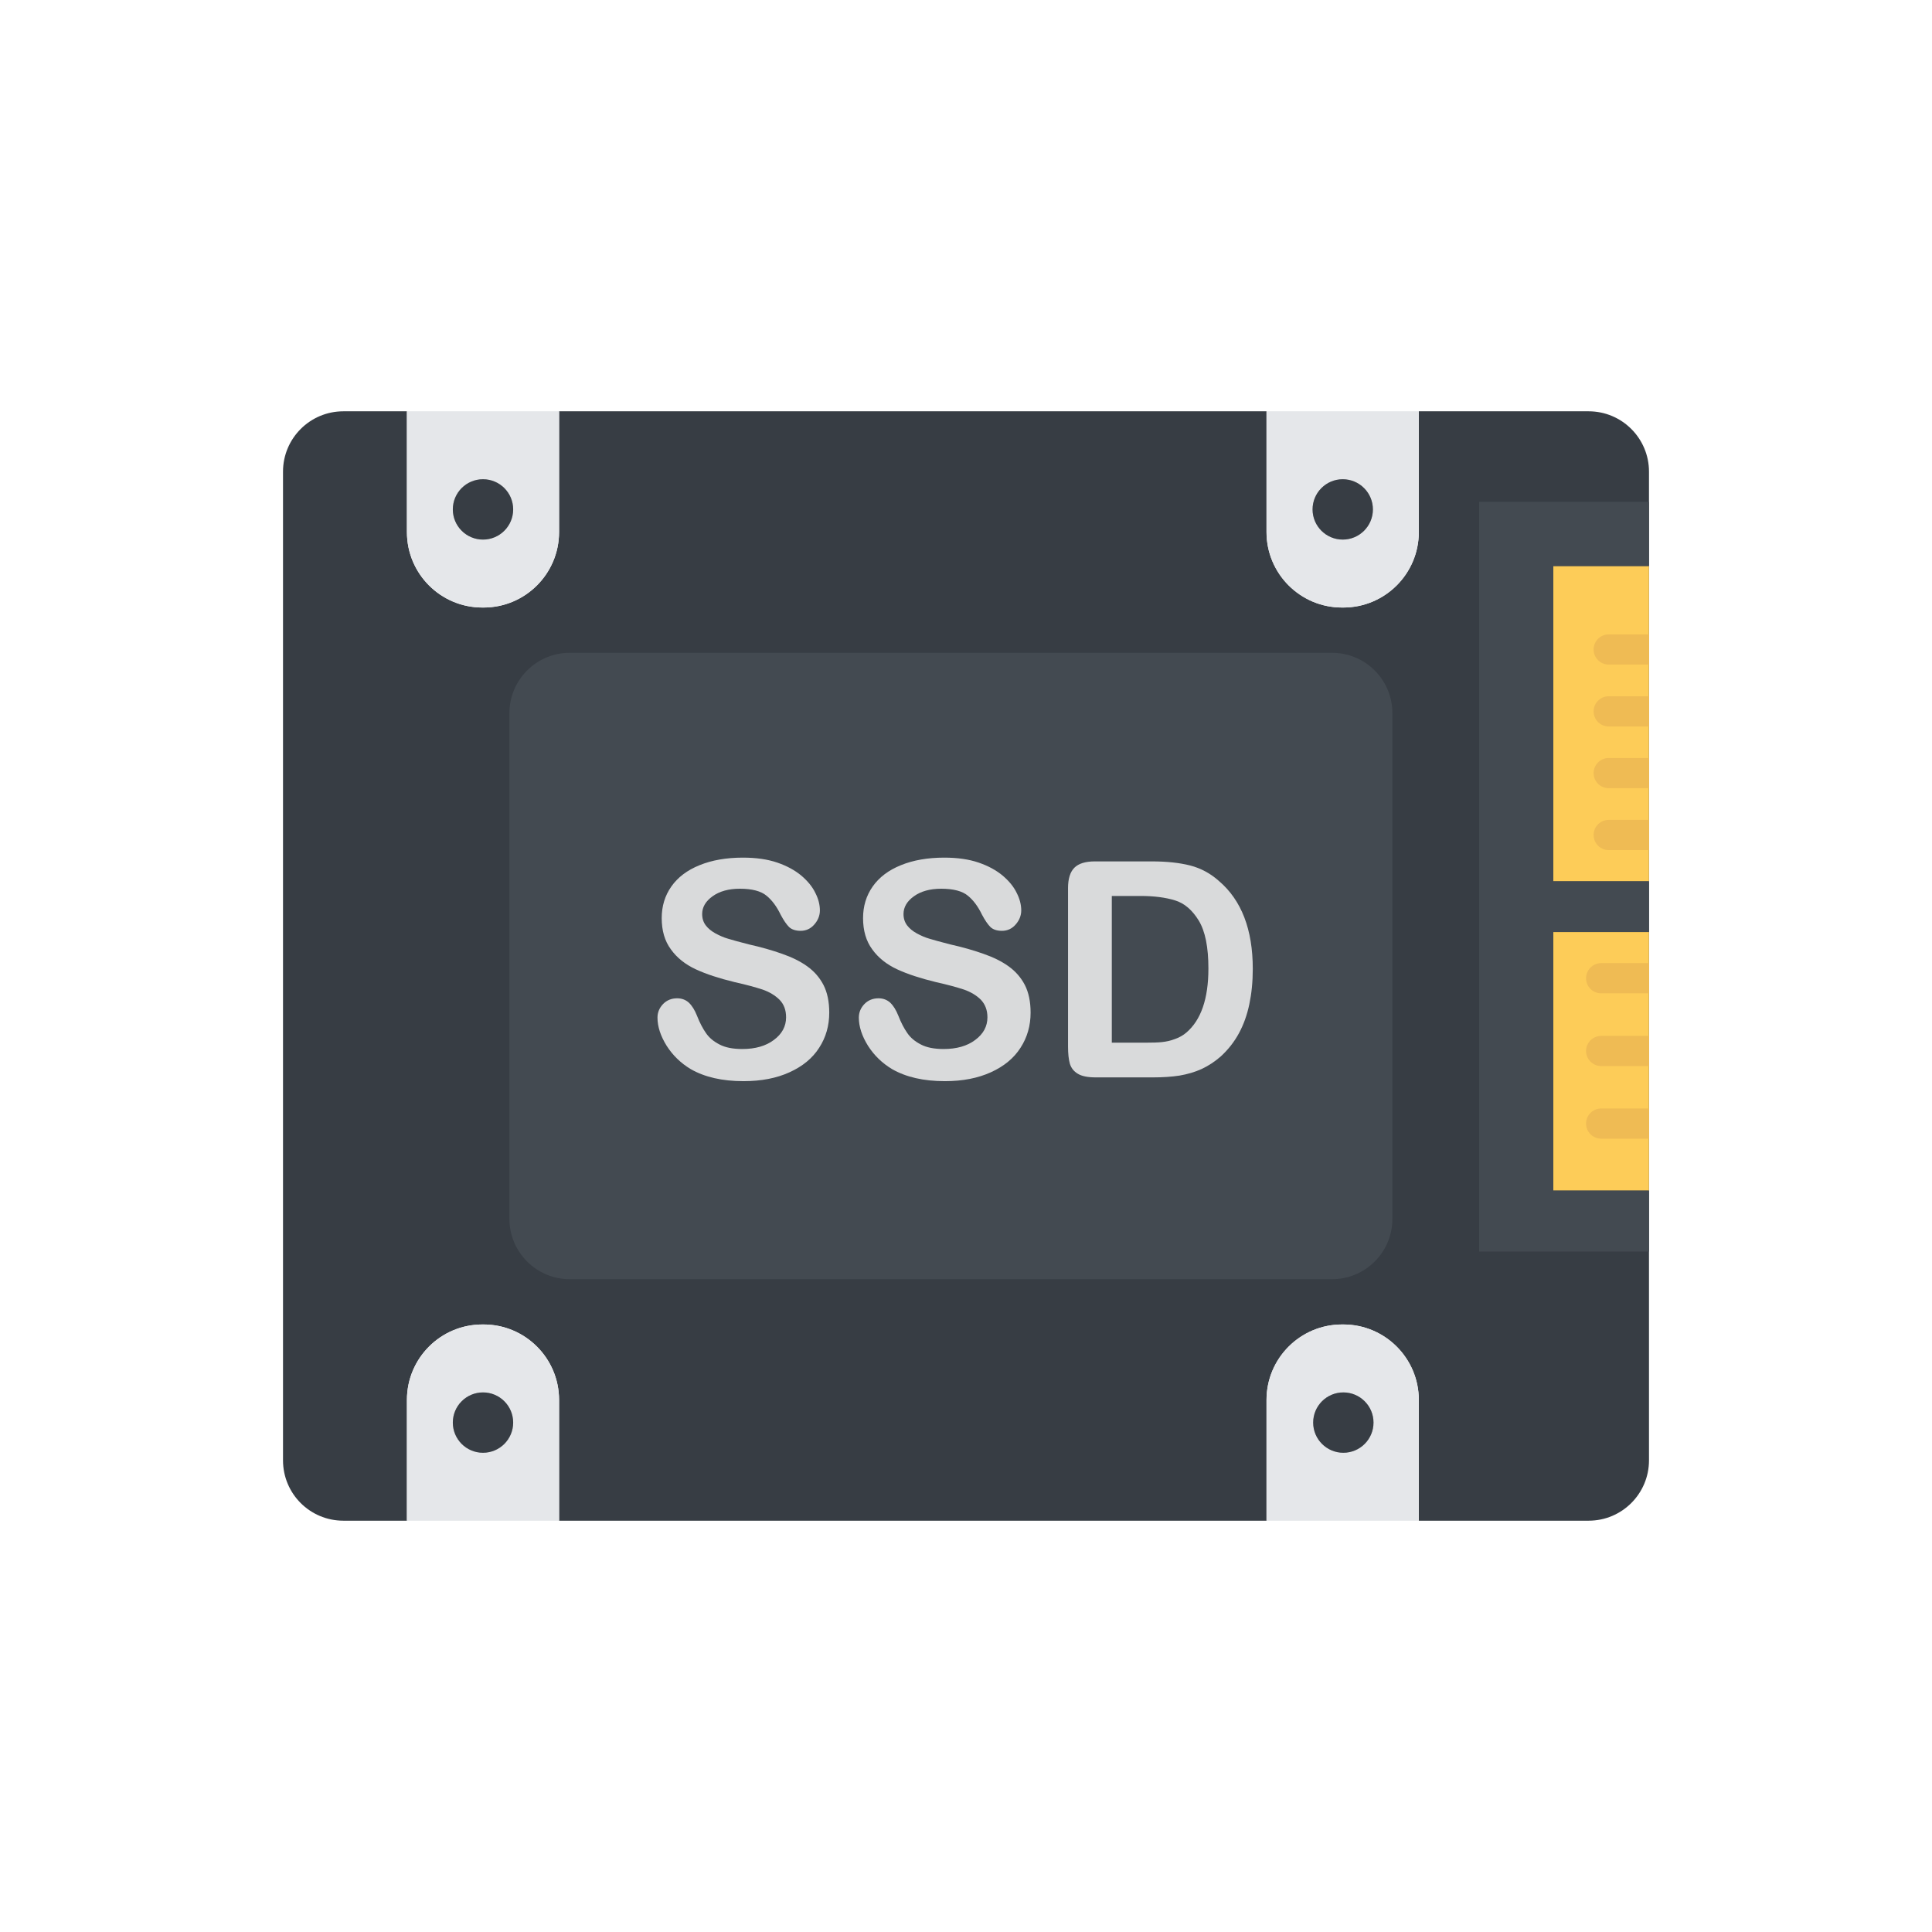 <?xml version="1.0" ?><svg style="enable-background:new 0 0 128 128;" version="1.1" viewBox="0 0 128 128" xml:space="preserve" xmlns="http://www.w3.org/2000/svg" xmlns:xlink="http://www.w3.org/1999/xlink"><style type="text/css">
	.st0{display:none;}
	.st1{fill:#4C545E;}
	.st2{fill:#E5E7EA;}
	.st3{fill:#CECECE;}
	.st4{fill:#D9DADB;}
	.st5{fill:#434953;}
	.st6{fill:#6699D1;}
	.st7{fill:#6194C1;}
	.st8{fill:#373D44;}
	.st9{fill:#2E3338;}
	.st10{fill:#FDCC58;}
	.st11{fill:#5AC0A6;}
	.st12{fill:#77B8E8;}
	.st13{fill:#6EA7DB;}
	.st14{fill:#56B297;}
	.st15{fill:#F2F3F4;}
	.st16{fill:#EFBB54;}
	.st17{fill:#434A51;}
	.st18{fill:#24282B;}
	.st19{fill:#57B59A;}
	.st20{fill:#393F44;}
	.st21{fill:#EA5765;}
	.st22{fill:#62CCAE;}
	.st23{fill:#565F68;}
	.st24{fill:#DB5367;}
	.st25{fill:none;}
	.st26{fill:#41474F;}
	.st27{fill:#383E44;}
	.st28{fill:#2F3438;}
	.st29{fill:#E887B7;}
	.st30{fill:#F16D53;}
	.st31{fill:#A491C4;}
	.st32{fill:#9DCD6A;}
</style><g class="st0" id="Guide"/><g id="Layer_2"/><g id="Layer_3"/><g id="Layer_4"/><g id="Layer_5"/><g id="Layer_6"/><g id="Layer_7"/><g id="Layer_8"/><g id="Layer_9"/><g id="Layer_10"/><g id="Layer_11"/><g id="Layer_12"/><g id="Layer_13"/><g id="Layer_14"/><g id="Layer_15"/><g id="Layer_16"/><g id="Layer_17"/><g id="Layer_18"><circle class="st8" cx="32" cy="33.75" r="2"/><circle class="st8" cx="88.96" cy="33.75" r="2"/><circle class="st8" cx="32" cy="94.25" r="2"/><circle class="st8" cx="89" cy="94.25" r="2"/><path class="st8" d="M109.25,31.25v65.5c0,2.21-1.79,4-4,4H94v-8c0-2.76-2.24-5-5-5h-0.09c-2.76,0-5,2.24-5,5v8H37.04v-8   c0-2.76-2.24-5-5-5h-0.08c-2.77,0-5,2.24-5,5v8h-4.21c-1.11,0-2.11-0.45-2.83-1.17c-0.72-0.72-1.17-1.72-1.17-2.83v-65.5   c0-2.21,1.79-4,4-4h4.21v8c0,2.76,2.23,5,5,5h0.08c2.76,0,5-2.24,5-5v-8h46.87v8c0,2.76,2.24,5,5,5H89c2.76,0,5-2.24,5-5v-8h11.25   C107.46,27.25,109.25,29.04,109.25,31.25z"/><path class="st8" d="M92.25,47.25v33.5c0,2.21-1.79,4-4,4h-50.5c-2.21,0-4-1.79-4-4v-33.5c0-2.21,1.79-4,4-4h50.5   C90.46,43.25,92.25,45.04,92.25,47.25z"/><path class="st17" d="M92.25,47.25v33.5c0,2.21-1.79,4-4,4h-50.5c-2.21,0-4-1.79-4-4v-33.5c0-2.21,1.79-4,4-4h50.5   C90.46,43.25,92.25,45.04,92.25,47.25z"/><path class="st2" d="M32,92.25c-1.11,0-2,0.9-2,2c0,1.11,0.89,2,2,2c1.1,0,2-0.89,2-2C34,93.15,33.1,92.25,32,92.25z M32,92.25   c-1.11,0-2,0.9-2,2c0,1.11,0.89,2,2,2c1.1,0,2-0.89,2-2C34,93.15,33.1,92.25,32,92.25z"/><path class="st2" d="M32.04,87.75h-0.08c-2.77,0-5,2.24-5,5v8h10.08v-8C37.04,89.99,34.8,87.75,32.04,87.75z M32,96.25   c-1.11,0-2-0.89-2-2c0-1.1,0.89-2,2-2c1.1,0,2,0.9,2,2C34,95.36,33.1,96.25,32,96.25z"/><circle class="st8" cx="32" cy="94.25" r="2"/><path class="st2" d="M32,31.75c-1.11,0-2,0.9-2,2c0,1.11,0.89,2,2,2c1.1,0,2-0.89,2-2C34,32.65,33.1,31.75,32,31.75z M32,31.75   c-1.11,0-2,0.9-2,2c0,1.11,0.89,2,2,2c1.1,0,2-0.89,2-2C34,32.65,33.1,31.75,32,31.75z"/><path class="st2" d="M26.96,27.25v8c0,2.76,2.23,5,5,5h0.08c2.76,0,5-2.24,5-5v-8H26.96z M32,35.75c-1.11,0-2-0.89-2-2   c0-1.1,0.89-2,2-2c1.1,0,2,0.9,2,2C34,34.86,33.1,35.75,32,35.75z"/><circle class="st8" cx="32" cy="33.75" r="2"/><path class="st2" d="M89,92.25c-1.11,0-2,0.9-2,2c0,1.11,0.89,2,2,2c1.1,0,2-0.89,2-2C91,93.15,90.1,92.25,89,92.25z M89,92.25   c-1.11,0-2,0.9-2,2c0,1.11,0.89,2,2,2c1.1,0,2-0.89,2-2C91,93.15,90.1,92.25,89,92.25z"/><path class="st2" d="M89,87.75h-0.09c-2.76,0-5,2.24-5,5v8H94v-8C94,89.99,91.76,87.75,89,87.75z M89,96.25c-1.11,0-2-0.89-2-2   c0-1.1,0.89-2,2-2c1.1,0,2,0.9,2,2C91,95.36,90.1,96.25,89,96.25z"/><circle class="st8" cx="89" cy="94.25" r="2"/><path class="st2" d="M88.96,31.75c-1.11,0-2,0.9-2,2c0,1.11,0.89,2,2,2c1.1,0,2-0.89,2-2C90.96,32.65,90.06,31.75,88.96,31.75z    M88.96,31.75c-1.11,0-2,0.9-2,2c0,1.11,0.89,2,2,2c1.1,0,2-0.89,2-2C90.96,32.65,90.06,31.75,88.96,31.75z"/><path class="st2" d="M83.91,27.25v8c0,2.76,2.24,5,5,5H89c2.76,0,5-2.24,5-5v-8H83.91z M88.96,35.75c-1.11,0-2-0.89-2-2   c0-1.1,0.89-2,2-2c1.1,0,2,0.9,2,2C90.96,34.86,90.06,35.75,88.96,35.75z"/><circle class="st8" cx="88.96" cy="33.75" r="2"/><rect class="st10" height="20.89" width="6.34" x="102.91" y="37.5"/><rect class="st10" height="17.13" width="6.34" x="102.91" y="61.75"/><g><g><path class="st16" d="M109.25,73.44v2h-3.17c-0.55,0-1-0.45-1-1s0.45-1,1-1H109.25z"/></g></g><g><g><path class="st16" d="M109.25,68.63v2h-3.17c-0.55,0-1-0.45-1-1c0-0.55,0.45-1,1-1H109.25z"/></g></g><g><g><path class="st16" d="M109.25,63.81v2h-3.17c-0.55,0-1-0.44-1-1c0-0.55,0.45-1,1-1H109.25z"/></g></g><g><g><path class="st16" d="M109.25,54.32v2h-2.67c-0.55,0-1-0.45-1-1c0-0.55,0.45-1,1-1H109.25z"/></g></g><g><g><path class="st16" d="M109.25,50.22v2h-2.67c-0.55,0-1-0.45-1-1s0.45-1,1-1H109.25z"/></g></g><g><g><path class="st16" d="M109.25,48.13h-2.67c-0.55,0-1-0.45-1-1s0.45-1,1-1h2.67V48.13z"/></g></g><g><path class="st16" d="M109.25,42.03v2h-2.67c-0.55,0-1-0.45-1-1s0.45-1,1-1H109.25z"/></g><g><path class="st4" d="M54.56,65.26c-0.26-0.5-0.62-0.91-1.08-1.24c-0.46-0.33-1.01-0.6-1.67-0.83c-0.65-0.23-1.38-0.44-2.19-0.62    c-0.65-0.17-1.11-0.29-1.39-0.38c-0.28-0.08-0.55-0.2-0.83-0.35c-0.27-0.15-0.49-0.33-0.64-0.53c-0.16-0.21-0.24-0.46-0.24-0.75    c0-0.46,0.23-0.85,0.69-1.18c0.46-0.33,1.06-0.5,1.81-0.5c0.81,0,1.4,0.16,1.76,0.46c0.37,0.3,0.68,0.72,0.94,1.26    c0.2,0.38,0.39,0.65,0.56,0.82c0.17,0.16,0.43,0.25,0.76,0.25c0.36,0,0.67-0.14,0.91-0.42c0.24-0.27,0.37-0.59,0.37-0.93    c0-0.38-0.1-0.77-0.3-1.16c-0.19-0.4-0.5-0.78-0.92-1.14c-0.43-0.36-0.96-0.65-1.6-0.87c-0.64-0.22-1.4-0.33-2.28-0.33    c-1.1,0-2.06,0.17-2.87,0.5c-0.82,0.33-1.44,0.8-1.87,1.41s-0.64,1.31-0.64,2.1c0,0.82,0.2,1.52,0.61,2.07    c0.4,0.56,0.96,1,1.65,1.32s1.55,0.6,2.58,0.85c0.77,0.17,1.38,0.34,1.84,0.49c0.46,0.16,0.84,0.39,1.13,0.68    c0.29,0.3,0.43,0.68,0.43,1.16c0,0.6-0.27,1.1-0.81,1.5c-0.53,0.4-1.23,0.6-2.09,0.6c-0.63,0-1.13-0.1-1.51-0.3    c-0.39-0.2-0.69-0.45-0.9-0.76c-0.21-0.3-0.41-0.68-0.59-1.14c-0.15-0.38-0.33-0.67-0.54-0.87c-0.21-0.19-0.47-0.29-0.78-0.29    c-0.37,0-0.69,0.13-0.93,0.38s-0.37,0.55-0.37,0.9c0,0.6,0.21,1.23,0.61,1.87c0.41,0.64,0.94,1.15,1.59,1.54    c0.92,0.53,2.09,0.8,3.5,0.8c1.18,0,2.2-0.2,3.05-0.59c0.86-0.39,1.52-0.93,1.96-1.62c0.45-0.69,0.67-1.47,0.67-2.33    C54.94,66.36,54.81,65.75,54.56,65.26z"/><path class="st4" d="M68.28,67.09c0,0.86-0.22,1.64-0.67,2.33c-0.44,0.69-1.1,1.23-1.96,1.62c-0.86,0.39-1.87,0.59-3.05,0.59    c-1.41,0-2.58-0.27-3.5-0.8c-0.65-0.39-1.18-0.9-1.59-1.54c-0.4-0.64-0.61-1.27-0.61-1.87c0-0.35,0.13-0.65,0.37-0.9    s0.56-0.38,0.93-0.38c0.31,0,0.57,0.1,0.78,0.29c0.21,0.2,0.39,0.49,0.54,0.87c0.18,0.46,0.38,0.84,0.59,1.14    c0.21,0.31,0.51,0.56,0.9,0.76c0.38,0.2,0.88,0.3,1.51,0.3c0.86,0,1.56-0.2,2.09-0.6c0.54-0.4,0.81-0.9,0.81-1.5    c0-0.48-0.15-0.86-0.43-1.16c-0.29-0.29-0.67-0.52-1.13-0.68c-0.46-0.15-1.07-0.32-1.84-0.49c-1.03-0.25-1.89-0.53-2.58-0.85    s-1.25-0.76-1.65-1.32c-0.41-0.55-0.61-1.25-0.61-2.07c0-0.79,0.21-1.49,0.64-2.1s1.05-1.08,1.87-1.41    c0.81-0.33,1.77-0.5,2.87-0.5c0.88,0,1.64,0.11,2.28,0.33c0.64,0.22,1.17,0.51,1.6,0.87c0.42,0.36,0.73,0.74,0.92,1.14    c0.2,0.39,0.3,0.78,0.3,1.16c0,0.34-0.13,0.66-0.37,0.93c-0.24,0.28-0.55,0.42-0.91,0.42c-0.34,0-0.59-0.09-0.76-0.25    c-0.17-0.17-0.36-0.44-0.56-0.82c-0.26-0.54-0.57-0.96-0.94-1.26c-0.36-0.3-0.95-0.46-1.76-0.46c-0.75,0-1.35,0.17-1.81,0.5    c-0.46,0.33-0.69,0.72-0.69,1.18c0,0.29,0.08,0.54,0.24,0.75c0.15,0.2,0.37,0.38,0.64,0.53c0.28,0.15,0.55,0.27,0.83,0.35    c0.28,0.09,0.74,0.21,1.39,0.38c0.81,0.18,1.54,0.39,2.19,0.62c0.66,0.23,1.21,0.5,1.67,0.83c0.46,0.33,0.82,0.74,1.08,1.24    C68.15,65.75,68.28,66.36,68.28,67.09z"/><path class="st4" d="M80.76,58.37c-0.57-0.51-1.21-0.85-1.91-1.03c-0.71-0.18-1.55-0.27-2.53-0.27h-3.78    c-0.63,0-1.08,0.14-1.36,0.42c-0.28,0.28-0.42,0.73-0.42,1.35v10.5c0,0.47,0.04,0.84,0.12,1.13c0.09,0.29,0.26,0.51,0.53,0.67    c0.26,0.16,0.66,0.24,1.19,0.24h3.78c0.65,0,1.25-0.04,1.77-0.12c0.52-0.09,1.01-0.23,1.47-0.44c0.45-0.21,0.87-0.49,1.26-0.83    c0.49-0.45,0.89-0.96,1.2-1.53c0.31-0.57,0.54-1.21,0.69-1.92c0.15-0.71,0.23-1.49,0.23-2.35C83,61.58,82.25,59.64,80.76,58.37z     M78.6,68.41c-0.21,0.18-0.47,0.33-0.76,0.43c-0.29,0.11-0.57,0.17-0.85,0.2c-0.27,0.03-0.65,0.04-1.13,0.04h-2.2v-9.72h1.92    c0.88,0,1.64,0.1,2.26,0.29c0.63,0.19,1.15,0.64,1.58,1.34c0.43,0.71,0.64,1.76,0.64,3.18C80.06,66.17,79.57,67.58,78.6,68.41z"/></g><polygon class="st17" points="102.91,37.5 102.91,58.39 109.25,58.39 109.25,61.75 102.91,61.75 102.91,78.88 109.25,78.88    109.25,82.92 98,82.92 98,33.25 109.25,33.25 109.25,37.5  "/></g><g id="Layer_19"/><g id="Layer_20"/><g id="Layer_21"/><g id="Layer_22"/><g id="Layer_23"/><g id="Layer_24"/><g id="Layer_25"/><g id="Layer_26"/><g id="Layer_27"/><g id="Layer_28"/><g id="Layer_29"/><g id="Layer_30"/><g id="Layer_31"/><g id="Layer_32"/><g id="Layer_33"/><g id="Layer_34"/><g id="Layer_35"/><g id="Layer_36"/><g id="Layer_37"/><g id="Layer_38"/><g id="Layer_39"/><g id="Layer_40"/><g id="Layer_41"/><g id="Layer_42"/><g id="Layer_43"/><g id="Layer_44"/><g id="Layer_45"/><g id="Layer_46"/><g id="Layer_47"/><g id="Layer_48"/><g id="Layer_49"/><g id="Layer_50"/><g id="Layer_51"/><g id="Layer_52"/></svg>